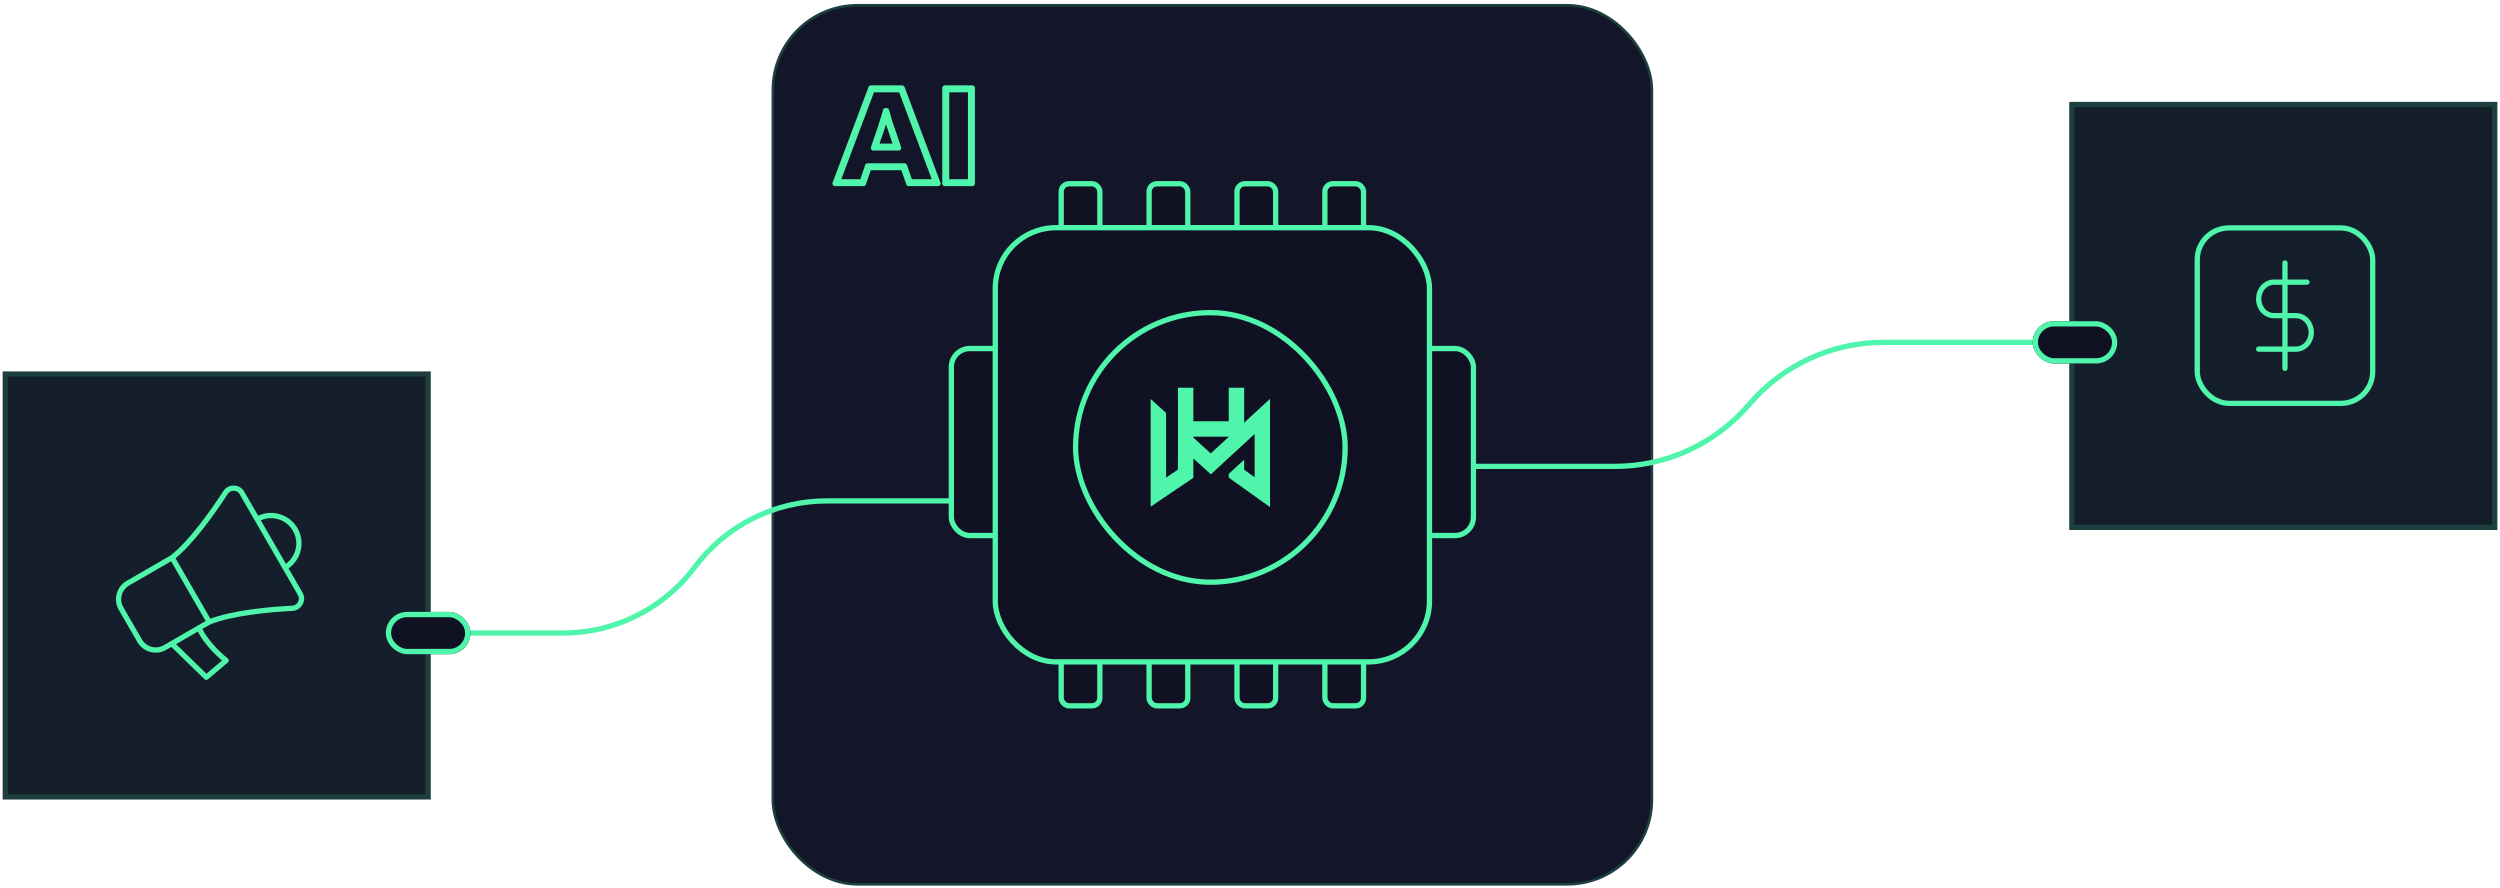 <svg width="473" height="168" viewBox="0 0 473 168" fill="none" xmlns="http://www.w3.org/2000/svg">
<rect x="1" y="70.772" width="80" height="80" fill="#141F2B"/>
<rect x="1" y="70.772" width="80" height="80" stroke="#1D3F3E"/>
<path d="M32.56 105.507C36.319 102.55 40.46 96.596 42.667 93.188C43.398 92.059 45.092 92.079 45.764 93.243L48.652 98.245M32.56 105.507C29.997 106.987 26.608 108.944 24.191 110.339C22.51 111.309 21.937 113.457 22.907 115.137L26.42 121.223C27.39 122.903 29.537 123.48 31.218 122.51C33.635 121.114 37.024 119.158 39.587 117.678M32.56 105.507C33.932 107.884 36.074 111.592 36.074 111.592C36.074 111.592 38.215 115.301 39.587 117.678M48.652 98.245C51.173 96.79 54.396 97.653 55.851 100.174C57.307 102.695 56.443 105.918 53.922 107.373M48.652 98.245L53.922 107.373M53.922 107.373L56.81 112.375C57.483 113.539 56.653 115.016 55.31 115.085C51.254 115.292 44.027 115.901 39.587 117.678M32.492 121.774L39.035 128.139L42.779 124.963C42.779 124.963 39.035 122.054 37.658 118.792L32.492 121.774Z" stroke="#50F5AC" stroke-linejoin="round"/>
<rect x="392" y="19.772" width="80" height="80" fill="#141F2B"/>
<rect x="392" y="19.772" width="80" height="80" stroke="#1D3F3E"/>
<path d="M432.315 49.761V69.677M436.464 53.383H430.24C429.47 53.383 428.731 53.717 428.187 54.311C427.642 54.905 427.336 55.711 427.336 56.551C427.336 57.392 427.642 58.198 428.187 58.792C428.731 59.386 429.47 59.72 430.24 59.72H434.39C435.16 59.72 435.899 60.054 436.443 60.648C436.988 61.242 437.294 62.048 437.294 62.888C437.294 63.729 436.988 64.534 436.443 65.129C435.899 65.723 435.16 66.057 434.39 66.057H427.336" stroke="#50F5AC" stroke-linecap="round" stroke-linejoin="round"/>
<rect x="415.719" y="43.121" width="33.194" height="33.194" rx="6" stroke="#50F5AC"/>
<rect x="146.23" y="1" width="166.303" height="166.303" rx="16" fill="#131628"/>
<rect x="146.23" y="1" width="166.303" height="166.303" rx="16" stroke="#1D3F3E" stroke-width="0.5"/>
<rect x="179.992" y="65.942" width="11.473" height="35.379" rx="3.5" fill="#101223" stroke="#50F5AC"/>
<rect x="267.301" y="65.942" width="11.473" height="35.379" rx="3.5" fill="#101223" stroke="#50F5AC"/>
<rect x="200.777" y="34.761" width="7.315" height="35.379" rx="1.5" fill="#101223" stroke="#50F5AC"/>
<rect x="200.777" y="98.164" width="7.315" height="35.379" rx="1.5" fill="#101223" stroke="#50F5AC"/>
<rect x="217.41" y="34.761" width="7.315" height="35.379" rx="1.5" fill="#101223" stroke="#50F5AC"/>
<rect x="217.41" y="98.164" width="7.315" height="35.379" rx="1.5" fill="#101223" stroke="#50F5AC"/>
<rect x="234.039" y="34.761" width="7.315" height="35.379" rx="1.5" fill="#101223" stroke="#50F5AC"/>
<rect x="234.039" y="98.164" width="7.315" height="35.379" rx="1.5" fill="#101223" stroke="#50F5AC"/>
<rect x="250.668" y="34.761" width="7.315" height="35.379" rx="1.5" fill="#101223" stroke="#50F5AC"/>
<rect x="250.668" y="98.164" width="7.315" height="35.379" rx="1.5" fill="#101223" stroke="#50F5AC"/>
<path d="M241.168 97.664V69.101H248.61V97.664H241.168Z" fill="#101223"/>
<path d="M207.363 97.664L218.09 69.101H227.029L237.755 97.664H229.814L228.11 92.716H216.718L215.013 97.664H207.363ZM218.506 87.145H226.28L224.243 81.117C224.132 80.812 223.994 80.437 223.827 79.994C223.689 79.523 223.536 79.038 223.37 78.539C223.231 78.012 223.093 77.486 222.954 76.959C222.816 76.432 222.677 75.975 222.538 75.587H222.247C222.137 76.114 221.97 76.709 221.748 77.375C221.554 78.04 221.347 78.705 221.125 79.37C220.931 80.035 220.751 80.618 220.584 81.117L218.506 87.145Z" fill="#101223"/>
<rect x="188.305" y="43.076" width="82.151" height="82.151" rx="11.5" fill="#101223" stroke="#50F5AC"/>
<rect x="203.5" y="59.151" width="51" height="51" rx="25.5" fill="#101223"/>
<rect x="203.5" y="59.151" width="51" height="51" rx="25.5" stroke="#50F5AC"/>
<path fill-rule="evenodd" clip-rule="evenodd" d="M222.869 75.921V73.362H225.784V79.699L232.477 79.699V73.362H235.393V79.968L240.29 75.455V95.941L232.477 90.374V89.659L235.393 86.978V88.868L237.375 90.281V82.108L235.393 83.935V83.976L235.369 83.953L232.477 86.625V86.621L229.091 89.741L225.784 86.745V90.397L217.711 95.858V75.492L220.627 78.135V82.072L220.626 82.071V90.363L222.869 88.846V85.966H222.875V75.921H222.869ZM232.477 82.618H225.784V82.808L229.074 85.789L232.477 82.654V82.618Z" fill="#50F5AC"/>
<path fill-rule="evenodd" clip-rule="evenodd" d="M178.777 34.721V16.651H183.955V34.721H178.777ZM179.095 34.404H183.637V16.969H179.095V34.404Z" fill="#50F5AC" stroke="#50F5AC" stroke-linejoin="round"/>
<path fill-rule="evenodd" clip-rule="evenodd" d="M158 34.721L164.786 16.651H170.682L177.468 34.721H171.937L170.896 31.701H164.395L163.354 34.721H158ZM164.168 31.384H171.122L172.163 34.404H177.01L170.462 16.969H165.006L158.458 34.404H163.128L164.168 31.384ZM166.529 24.303L165.26 27.983H170.006L168.762 24.303C168.694 24.117 168.61 23.889 168.508 23.618C168.424 23.33 168.331 23.034 168.229 22.73L167.975 21.765C167.92 21.556 167.865 21.364 167.81 21.191C167.785 21.113 167.76 21.039 167.736 20.968C167.731 20.955 167.726 20.941 167.721 20.928H167.544C167.539 20.951 167.534 20.973 167.529 20.997C167.514 21.063 167.498 21.132 167.48 21.203C167.418 21.453 167.337 21.725 167.239 22.019C167.121 22.425 166.994 22.831 166.859 23.237C166.74 23.643 166.63 23.999 166.529 24.303ZM167.542 22.114C167.424 22.52 167.297 22.926 167.161 23.332C167.043 23.738 166.932 24.096 166.83 24.404L166.829 24.407L165.705 27.666H169.564L168.463 24.408C168.396 24.224 168.312 23.998 168.211 23.729L168.207 23.719L168.204 23.707C168.12 23.424 168.028 23.131 167.928 22.83L167.925 22.82L167.668 21.846C167.662 21.822 167.656 21.799 167.65 21.776C167.617 21.886 167.581 21.998 167.542 22.114Z" fill="#50F5AC" stroke="#50F5AC" stroke-linejoin="round"/>
<g filter="url(#filter0_dd_7708_18293)">
<path d="M278.978 82.239L305.531 82.239C315.313 82.239 324.603 77.95 330.948 70.506V70.506C337.293 63.061 346.582 58.773 356.364 58.773L384.996 58.773" stroke="#50F5AC"/>
</g>
<g filter="url(#filter1_dd_7708_18293)">
<rect width="8" height="16" rx="4" transform="matrix(-1.61665e-07 -1 -1 1.18188e-08 400.586 62.772)" fill="#101223"/>
<rect x="-0.5" y="-0.5" width="7" height="15" rx="3.5" transform="matrix(-1.61665e-07 -1 -1 1.18188e-08 399.586 61.772)" stroke="#50F5AC"/>
</g>
<g filter="url(#filter2_dd_7708_18293)">
<path d="M180 88.772L156.414 88.772C146.594 88.772 137.349 93.405 131.471 101.272V101.272C125.593 109.139 116.348 113.772 106.527 113.772L81 113.772" stroke="#50F5AC"/>
</g>
<g filter="url(#filter3_dd_7708_18293)">
<rect width="8" height="16" rx="4" transform="matrix(-4.37114e-08 1 1 4.37114e-08 73 109.772)" fill="#101223"/>
<rect x="0.5" y="0.5" width="7" height="15" rx="3.5" transform="matrix(-4.37114e-08 1 1 4.37114e-08 73 109.772)" stroke="#50F5AC"/>
</g>
<defs>
<filter id="filter0_dd_7708_18293" x="238.977" y="22.273" width="186.02" height="104.466" filterUnits="userSpaceOnUse" color-interpolation-filters="sRGB">
<feFlood flood-opacity="0" result="BackgroundImageFix"/>
<feColorMatrix in="SourceAlpha" type="matrix" values="0 0 0 0 0 0 0 0 0 0 0 0 0 0 0 0 0 0 127 0" result="hardAlpha"/>
<feOffset dy="4"/>
<feGaussianBlur stdDeviation="20"/>
<feColorMatrix type="matrix" values="0 0 0 0 0 0 0 0 0 0 0 0 0 0 0 0 0 0 0.4 0"/>
<feBlend mode="normal" in2="BackgroundImageFix" result="effect1_dropShadow_7708_18293"/>
<feColorMatrix in="SourceAlpha" type="matrix" values="0 0 0 0 0 0 0 0 0 0 0 0 0 0 0 0 0 0 127 0" result="hardAlpha"/>
<feOffset dy="2"/>
<feGaussianBlur stdDeviation="2"/>
<feColorMatrix type="matrix" values="0 0 0 0 0 0 0 0 0 0 0 0 0 0 0 0 0 0 0.2 0"/>
<feBlend mode="normal" in2="effect1_dropShadow_7708_18293" result="effect2_dropShadow_7708_18293"/>
<feBlend mode="normal" in="SourceGraphic" in2="effect2_dropShadow_7708_18293" result="shape"/>
</filter>
<filter id="filter1_dd_7708_18293" x="344.586" y="18.772" width="96" height="88" filterUnits="userSpaceOnUse" color-interpolation-filters="sRGB">
<feFlood flood-opacity="0" result="BackgroundImageFix"/>
<feColorMatrix in="SourceAlpha" type="matrix" values="0 0 0 0 0 0 0 0 0 0 0 0 0 0 0 0 0 0 127 0" result="hardAlpha"/>
<feOffset dy="4"/>
<feGaussianBlur stdDeviation="20"/>
<feColorMatrix type="matrix" values="0 0 0 0 0 0 0 0 0 0 0 0 0 0 0 0 0 0 0.4 0"/>
<feBlend mode="normal" in2="BackgroundImageFix" result="effect1_dropShadow_7708_18293"/>
<feColorMatrix in="SourceAlpha" type="matrix" values="0 0 0 0 0 0 0 0 0 0 0 0 0 0 0 0 0 0 127 0" result="hardAlpha"/>
<feOffset dy="2"/>
<feGaussianBlur stdDeviation="2"/>
<feColorMatrix type="matrix" values="0 0 0 0 0 0 0 0 0 0 0 0 0 0 0 0 0 0 0.2 0"/>
<feBlend mode="normal" in2="effect1_dropShadow_7708_18293" result="effect2_dropShadow_7708_18293"/>
<feBlend mode="normal" in="SourceGraphic" in2="effect2_dropShadow_7708_18293" result="shape"/>
</filter>
<filter id="filter2_dd_7708_18293" x="41" y="52.272" width="179" height="106" filterUnits="userSpaceOnUse" color-interpolation-filters="sRGB">
<feFlood flood-opacity="0" result="BackgroundImageFix"/>
<feColorMatrix in="SourceAlpha" type="matrix" values="0 0 0 0 0 0 0 0 0 0 0 0 0 0 0 0 0 0 127 0" result="hardAlpha"/>
<feOffset dy="4"/>
<feGaussianBlur stdDeviation="20"/>
<feColorMatrix type="matrix" values="0 0 0 0 0 0 0 0 0 0 0 0 0 0 0 0 0 0 0.4 0"/>
<feBlend mode="normal" in2="BackgroundImageFix" result="effect1_dropShadow_7708_18293"/>
<feColorMatrix in="SourceAlpha" type="matrix" values="0 0 0 0 0 0 0 0 0 0 0 0 0 0 0 0 0 0 127 0" result="hardAlpha"/>
<feOffset dy="2"/>
<feGaussianBlur stdDeviation="2"/>
<feColorMatrix type="matrix" values="0 0 0 0 0 0 0 0 0 0 0 0 0 0 0 0 0 0 0.2 0"/>
<feBlend mode="normal" in2="effect1_dropShadow_7708_18293" result="effect2_dropShadow_7708_18293"/>
<feBlend mode="normal" in="SourceGraphic" in2="effect2_dropShadow_7708_18293" result="shape"/>
</filter>
<filter id="filter3_dd_7708_18293" x="33" y="73.772" width="96" height="88" filterUnits="userSpaceOnUse" color-interpolation-filters="sRGB">
<feFlood flood-opacity="0" result="BackgroundImageFix"/>
<feColorMatrix in="SourceAlpha" type="matrix" values="0 0 0 0 0 0 0 0 0 0 0 0 0 0 0 0 0 0 127 0" result="hardAlpha"/>
<feOffset dy="4"/>
<feGaussianBlur stdDeviation="20"/>
<feColorMatrix type="matrix" values="0 0 0 0 0 0 0 0 0 0 0 0 0 0 0 0 0 0 0.4 0"/>
<feBlend mode="normal" in2="BackgroundImageFix" result="effect1_dropShadow_7708_18293"/>
<feColorMatrix in="SourceAlpha" type="matrix" values="0 0 0 0 0 0 0 0 0 0 0 0 0 0 0 0 0 0 127 0" result="hardAlpha"/>
<feOffset dy="2"/>
<feGaussianBlur stdDeviation="2"/>
<feColorMatrix type="matrix" values="0 0 0 0 0 0 0 0 0 0 0 0 0 0 0 0 0 0 0.2 0"/>
<feBlend mode="normal" in2="effect1_dropShadow_7708_18293" result="effect2_dropShadow_7708_18293"/>
<feBlend mode="normal" in="SourceGraphic" in2="effect2_dropShadow_7708_18293" result="shape"/>
</filter>
</defs>
</svg>
